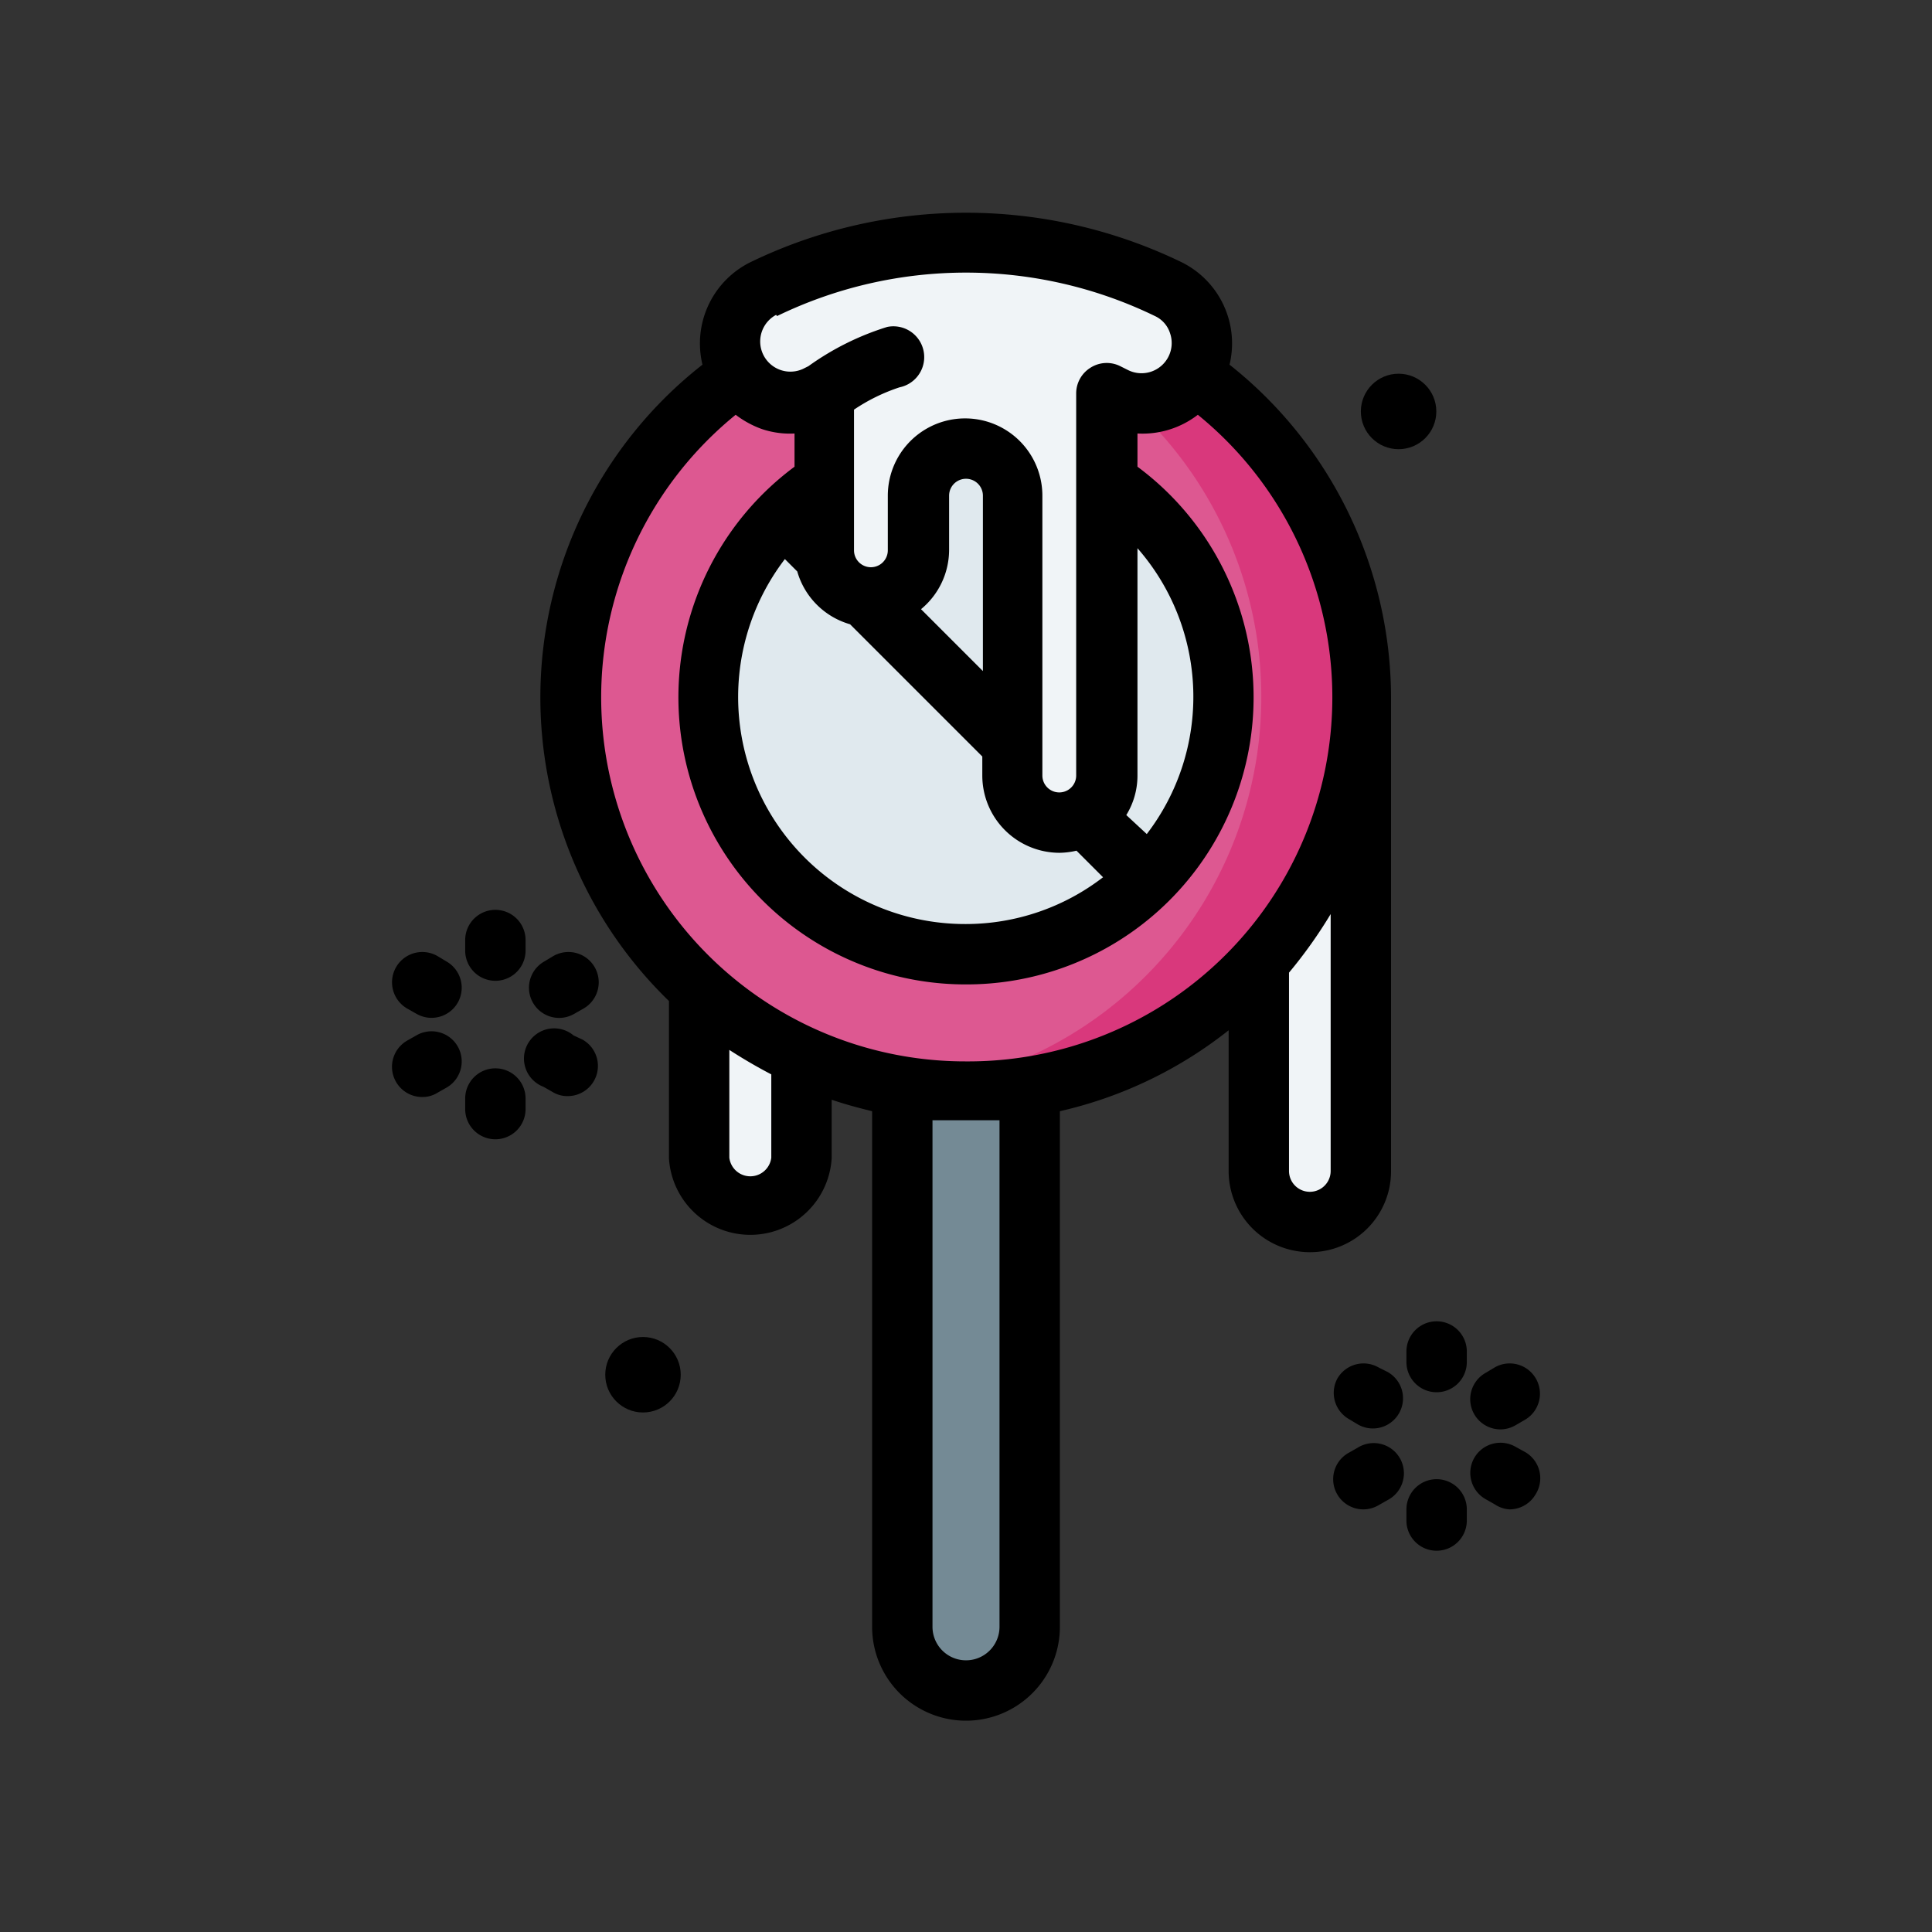 <?xml version="1.0" ?>
<!-- Uploaded to: SVG Repo, www.svgrepo.com, Generator: SVG Repo Mixer Tools -->
<svg width="800px" height="800px" viewBox="0 0 64 64" xmlns="http://www.w3.org/2000/svg">
<rect x="0" y="0" width="64" height="64" fill="#333333" stroke="none"/>
<defs>
<style>.cls-1{fill:#748a95;}.cls-2{fill:#f0f4f7;}.cls-3{fill:#dd5891;}.cls-4{fill:#e0e9ee;}.cls-5{fill:#d9387c;}</style>
</defs>
<g data-name="No Entry Post" id="No_Entry_Post">
<path class="cls-1" d="M34.11,34.18V53.89a2.11,2.11,0,0,1-4.22,0V34.16Z" id="path157580-7"/>
<path class="cls-2" d="M41.7,31.86v6.93a1.69,1.69,0,1,0,3.38,0V23.08l-4.8.76Z" id="path161387-4"/>
<path class="cls-2" d="M26.55,33v5.38a1.7,1.7,0,0,1-3.39,0V30.73Z" id="path161793-5"/>
<path class="cls-3" d="M39.52,12.38a13.08,13.08,0,1,1-15,0l6.66-2.09Z" id="path157225-4"/>
<path class="cls-4" d="M36.68,16a8.53,8.53,0,1,1-9.36,0l4.54-2.89Z" id="path160907-1"/>
<path class="cls-5" d="M36.22,12.38a13.08,13.08,0,0,1-5.87,23.68,14.92,14.92,0,0,0,1.65.1,13.08,13.08,0,0,0,7.52-23.78L36.91,11Z" id="path246444"/>
<path class="cls-2" d="M32,8a15.09,15.09,0,0,0-6.7,1.57,2,2,0,1,0,1.78,3.58l.24-.11v5.19a1.56,1.56,0,0,0,3.12,0V16.42a1.56,1.56,0,0,1,3.12,0v9.27a1.56,1.56,0,0,0,3.12,0V13l.25.11A2,2,0,1,0,38.7,9.57,15.09,15.09,0,0,0,32,8Z" id="path159059-8"/>
<circle cx="21.3" cy="45.54" r="1.25"/>
<circle cx="46.33" cy="13.63" r="1.25"/>
<path d="M50.52,48.1l-.31-.17a1,1,0,0,0-1.37.36,1,1,0,0,0,.37,1.37l.3.17A1,1,0,0,0,50,50a1,1,0,0,0,.87-.5A1,1,0,0,0,50.52,48.1Z"/>
<path d="M45.67,45.3a1,1,0,0,0-1.37.37A1,1,0,0,0,44.67,47l.3.18a1,1,0,0,0,.5.14,1,1,0,0,0,.5-1.87Z"/>
<path d="M45.17,50a1,1,0,0,0,.5-.14l.3-.17a1,1,0,1,0-1-1.73l-.3.17a1,1,0,0,0,.5,1.87Z"/>
<path d="M50.88,45.67a1,1,0,0,0-1.37-.37l-.3.18a1,1,0,0,0,.5,1.87,1,1,0,0,0,.5-.14l.31-.18A1,1,0,0,0,50.88,45.67Z"/>
<path d="M47.59,51.37h0a1,1,0,0,0,1-1V50a1,1,0,0,0-1-1h0a1,1,0,0,0-1,1v.35A1,1,0,0,0,47.59,51.37Z"/>
<path d="M46.59,44.77v.35a1,1,0,1,0,2,0v-.35a1,1,0,0,0-2,0Z"/>
<path d="M18,36l.3.17a.93.93,0,0,0,.5.14,1,1,0,0,0,.5-1.87L19,34.3A1,1,0,1,0,18,36Z"/>
<path d="M13.79,33.58a1,1,0,0,0,1.37-.36,1,1,0,0,0-.37-1.37l-.3-.18a1,1,0,0,0-1,1.74Z"/>
<path d="M13.12,35.84a1,1,0,0,0,.87.5.93.93,0,0,0,.5-.14l.3-.17a1,1,0,0,0,.37-1.37,1,1,0,0,0-1.37-.36l-.3.17A1,1,0,0,0,13.12,35.84Z"/>
<path d="M18.53,33.72a1,1,0,0,0,.5-.14l.3-.17a1,1,0,1,0-1-1.74l-.3.18a1,1,0,0,0,.5,1.87Z"/>
<path d="M16.41,35.39a1,1,0,0,0-1,1v.35a1,1,0,0,0,2,0v-.35A1,1,0,0,0,16.41,35.39Z"/>
<path d="M17.41,31.14a1,1,0,0,0-2,0v.35a1,1,0,0,0,2,0Z"/>
<path d="M43.39,41.48a2.68,2.68,0,0,0,2.69-2.69V23.08a14.1,14.1,0,0,0-5.35-11,3,3,0,0,0-1.58-3.39,16.38,16.38,0,0,0-14.3,0,3,3,0,0,0-1.58,3.39,14,14,0,0,0-1.11,21.08v5.21a2.7,2.7,0,0,0,5.39,0V36.43c.44.15.89.27,1.34.38V53.89a3.11,3.11,0,0,0,6.22,0V36.81a14,14,0,0,0,5.59-2.68v4.66A2.69,2.69,0,0,0,43.39,41.48Zm.69-2.69a.69.69,0,1,1-1.38,0V32.22a15.5,15.5,0,0,0,1.38-1.94ZM25.74,10.47a14.33,14.33,0,0,1,12.52,0,.94.94,0,0,1,.5.57,1,1,0,0,1-1.39,1.22l-.26-.13a1,1,0,0,0-1,.06,1,1,0,0,0-.46.85V25.69a.56.56,0,1,1-1.12,0V16.42a2.56,2.56,0,1,0-5.12,0v1.81a.56.56,0,1,1-1.12,0V13.57a6.09,6.09,0,0,1,1.51-.74,1,1,0,0,0-.41-2,9.06,9.06,0,0,0-2.61,1.3l-.18.09a1,1,0,0,1-.89-1.79Zm6.82,11.76-2.05-2.05a2.55,2.55,0,0,0,.93-1.95V16.42a.56.56,0,1,1,1.12,0ZM26,18.52l.41.41a2.55,2.55,0,0,0,1.75,1.75l4.38,4.38v.63a2.56,2.56,0,0,0,2.56,2.56,2.6,2.6,0,0,0,.56-.07l.88.88A7.45,7.45,0,0,1,32,30.61h0a7.52,7.52,0,0,1-6-12.09Zm12,9.12L37.31,27a2.49,2.49,0,0,0,.37-1.29V18.16a7.47,7.47,0,0,1,.3,9.48ZM25.55,38.35a.7.7,0,0,1-1.39,0V34.78c.45.29.91.56,1.39.81Zm7.56,15.54a1.11,1.11,0,0,1-2.22,0V37.11c.37,0,.74,0,1.11,0s.74,0,1.11,0ZM32,35.16a12.06,12.06,0,0,1-7.63-21.42,3.25,3.25,0,0,0,.86.47,2.91,2.91,0,0,0,1.09.15v1.1A9.51,9.51,0,0,0,32,32.61h0a9.51,9.51,0,0,0,5.68-17.15v-1.1a3,3,0,0,0,2-.62A12.06,12.06,0,0,1,32,35.16Z"/>
</g>
</svg>